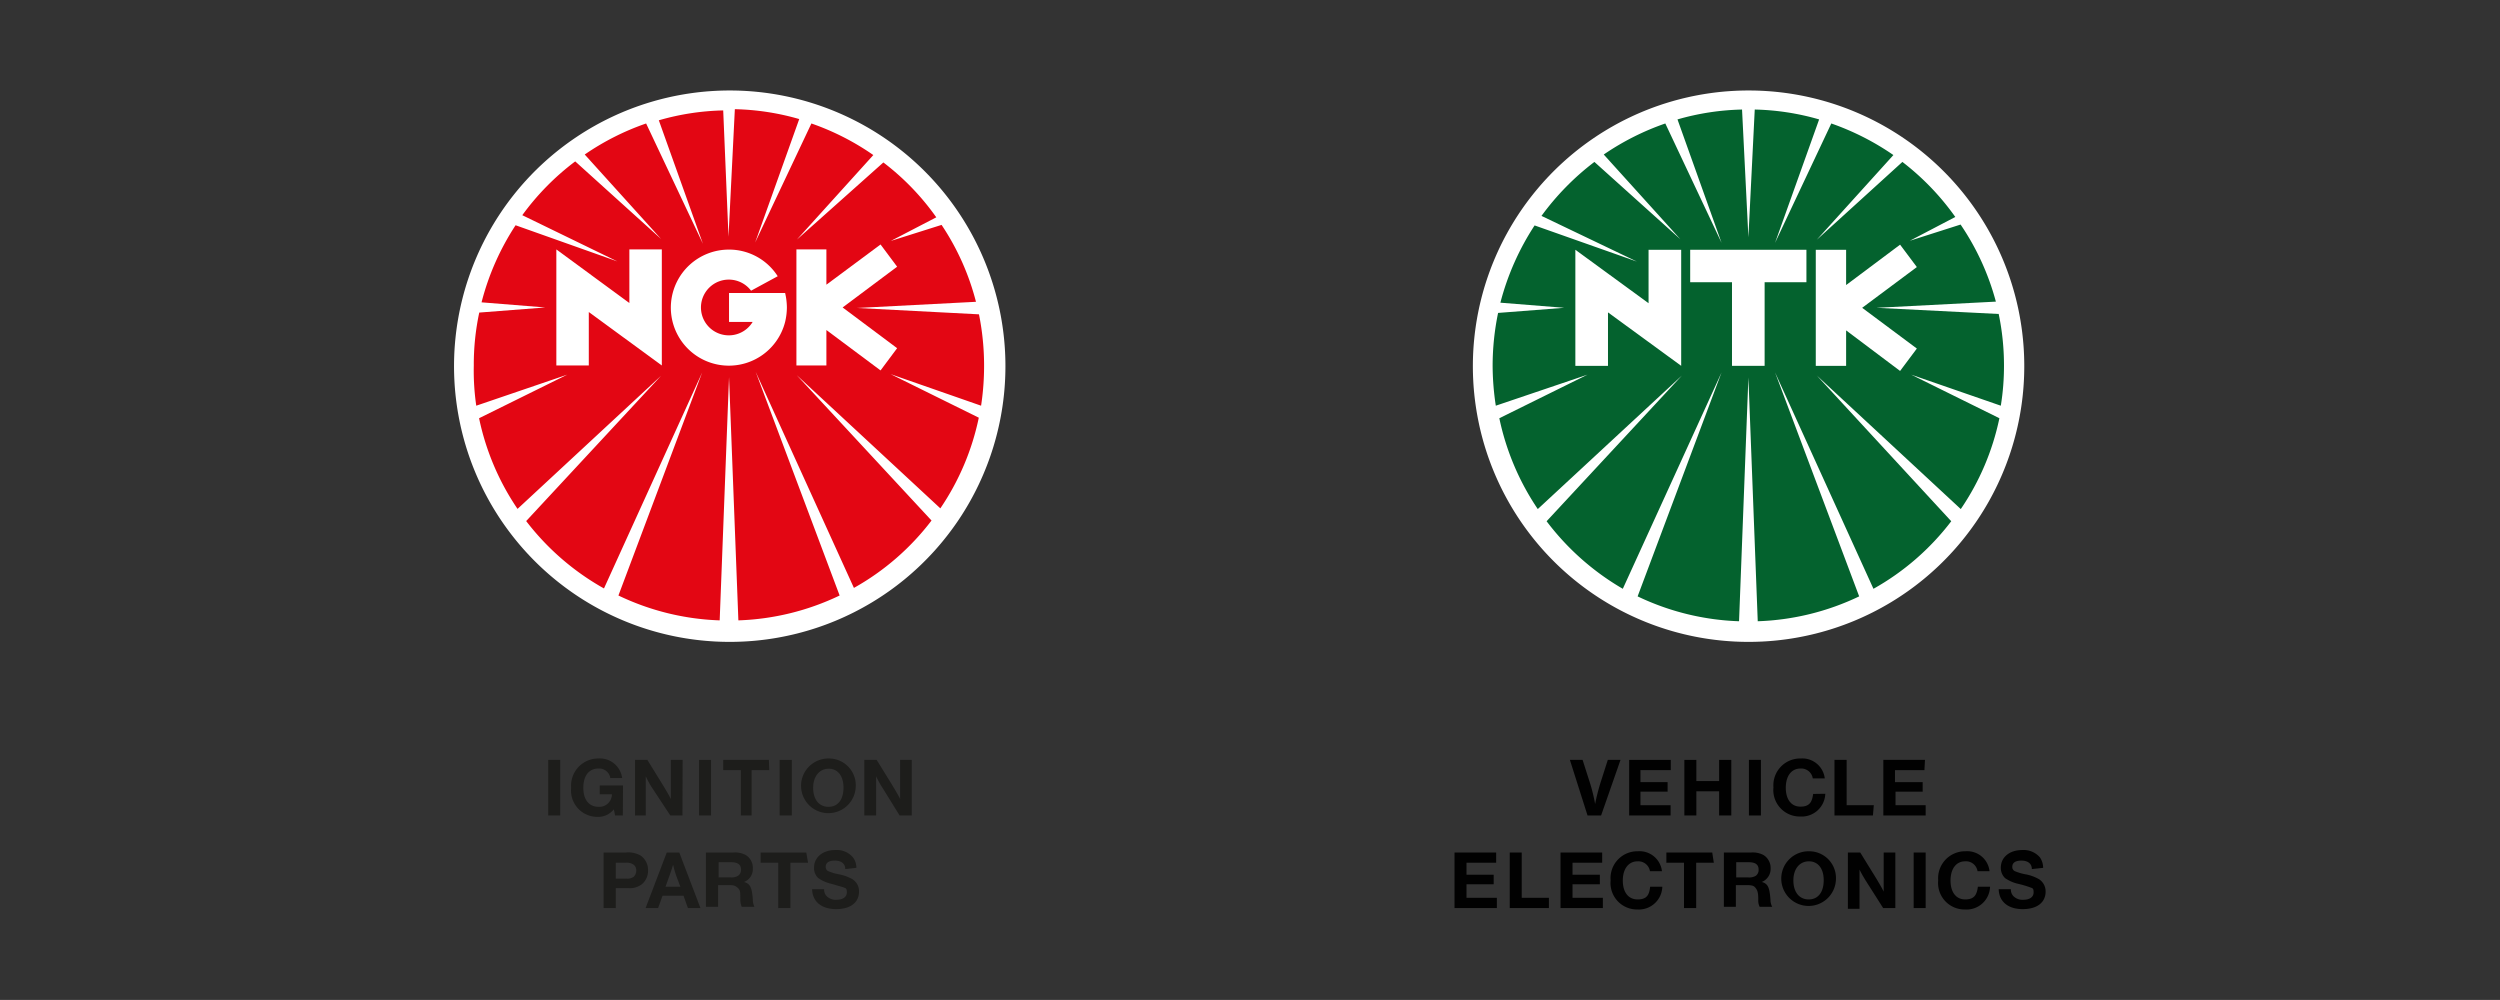 <svg xmlns="http://www.w3.org/2000/svg" viewBox="0 0 141.73 56.69"><rect x="0" y="0" width="141.73" height="56.69" fill="#333333" stroke="none"/><defs><style>.cls-1{fill:none;}.cls-2{fill:#1d1d1b;}.cls-3{fill:#fff;}.cls-4{fill:#e30613;}.cls-5{fill:#010101;}.cls-6{fill:#04622e;}</style></defs><title>NGK NTK</title><g id="Fond_transparent" data-name="Fond transparent"><rect class="cls-1" width="141.73" height="56.69"/></g><g id="NGK_NTK" data-name="NGK NTK"><path class="cls-2" d="M31.76,46.23h-.68V43.08h.68Z" transform="translate(0 0)"/><path class="cls-2" d="M35.31,46.23h-.44l-.07-.35a1.13,1.13,0,0,1-.94.43,1.49,1.49,0,0,1-1.48-1.64A1.54,1.54,0,0,1,33.92,43a1.27,1.27,0,0,1,1.35,1.11H34.6a.64.64,0,0,0-.68-.54c-.53,0-.85.41-.85,1.09s.32,1.08.87,1.08a.71.71,0,0,0,.75-.71H34v-.5h1.32Z" transform="translate(0 0)"/><path class="cls-2" d="M38.69,46.23H38l-1-1.52a5.06,5.06,0,0,1-.39-.7c0,.21,0,.56,0,.88v1.34H36V43.08h.7l.92,1.49c.2.34.34.57.41.73,0-.23,0-.72,0-.9V43.08h.67Z" transform="translate(0 0)"/><path class="cls-2" d="M40.31,46.23h-.68V43.08h.68Z" transform="translate(0 0)"/><path class="cls-2" d="M43.61,43.66h-1v2.57H42V43.66H41v-.58h2.59Z" transform="translate(0 0)"/><path class="cls-2" d="M44.89,46.23H44.2V43.08h.69Z" transform="translate(0 0)"/><path class="cls-2" d="M48.51,44.66A1.55,1.55,0,1,1,47,43,1.52,1.52,0,0,1,48.51,44.66Zm-2.41,0c0,.66.33,1.08.87,1.08s.85-.42.85-1.09-.33-1.07-.84-1.07S46.1,44,46.1,44.66Z" transform="translate(0 0)"/><path class="cls-2" d="M51.69,46.23H51l-.94-1.52a5.06,5.06,0,0,1-.39-.7c0,.21,0,.56,0,.88v1.34H49V43.08h.7l.92,1.49c.2.34.34.57.41.73,0-.23,0-.72,0-.9V43.08h.66Z" transform="translate(0 0)"/><path class="cls-2" d="M35.49,48.33a1.4,1.4,0,0,1,.84.18,1,1,0,0,1,.41.83,1,1,0,0,1-.34.78,1.12,1.12,0,0,1-.78.23h-.71v1.13h-.69V48.33Zm-.58,1.48h.61a.6.6,0,0,0,.4-.1.48.48,0,0,0,.15-.36.39.39,0,0,0-.18-.35.67.67,0,0,0-.4-.09h-.58Z" transform="translate(0 0)"/><path class="cls-2" d="M39.71,51.48H39l-.25-.7H37.56l-.25.7H36.6l1.2-3.15h.71Zm-1.35-1.77a5.42,5.42,0,0,1-.2-.69c-.06.2-.09.3-.23.69l-.2.56h.84Z" transform="translate(0 0)"/><path class="cls-2" d="M41.58,48.33a1.27,1.27,0,0,1,.69.14.84.84,0,0,1,.41.75.78.78,0,0,1-.5.78c.35.1.45.31.5,1a.91.91,0,0,0,.09.41l0,0h-.72a1.1,1.1,0,0,1-.08-.42c0-.43,0-.53-.15-.66s-.24-.15-.49-.15h-.62v1.23h-.69V48.33Zm-.84,1.41h.66a.7.7,0,0,0,.44-.09.4.4,0,0,0,.17-.34c0-.3-.18-.43-.58-.43h-.69Z" transform="translate(0 0)"/><path class="cls-2" d="M45.81,48.91h-1v2.57h-.69V48.91h-1v-.58h2.59Z" transform="translate(0 0)"/><path class="cls-2" d="M47.92,49.27c0-.31-.23-.48-.59-.48s-.52.13-.52.36a.26.26,0,0,0,.13.23,2.81,2.81,0,0,0,.64.19,2.53,2.53,0,0,1,.74.27.8.8,0,0,1,.38.7c0,.63-.49,1-1.3,1s-1.34-.41-1.36-1.13h.68a.54.54,0,0,0,.14.39.73.73,0,0,0,.57.21c.35,0,.58-.16.58-.42s-.07-.23-.24-.3l-.62-.18a2.13,2.13,0,0,1-.76-.33.76.76,0,0,1-.24-.59c0-.58.48-1,1.21-1a1.2,1.2,0,0,1,1,.42,1,1,0,0,1,.19.59Z" transform="translate(0 0)"/><path class="cls-3" d="M57,20.76A15.63,15.63,0,1,1,41.38,5.13,15.63,15.63,0,0,1,57,20.76Z" transform="translate(0 0)"/><path class="cls-4" d="M45.18,13.58l4.33-4.79A14.41,14.41,0,0,0,46,7l-3.19,6.75,2.5-7a14.19,14.19,0,0,0-3.65-.56l-.36,7.23L41,6.26a14.19,14.19,0,0,0-3.65.56l2.5,7L36.63,7a14.41,14.41,0,0,0-3.48,1.76l4.33,4.79-4.87-4.4a14.41,14.41,0,0,0-3,3.05L35,14.82l-5.77-2.05a14.54,14.54,0,0,0-1.93,4.37l3.61.29-3.74.29a14.14,14.14,0,0,0-.31,3A13.86,13.86,0,0,0,27,23l5.16-1.76-5,2.47a14.35,14.35,0,0,0,2.18,5.14l8.14-7.55-7.65,8.24a14.44,14.44,0,0,0,4.41,3.82l5.57-12.25L35.06,33.76a14.36,14.36,0,0,0,5.74,1.41l.53-13.79.53,13.79a14.36,14.36,0,0,0,5.74-1.41L42.84,21.08l5.57,12.25a14.29,14.29,0,0,0,4.4-3.82l-7.64-8.24,8.14,7.55a14.35,14.35,0,0,0,2.18-5.14l-5-2.47L55.62,23a15.18,15.18,0,0,0,.17-2.25,14.78,14.78,0,0,0-.29-2.93l-6.92-.36,6.75-.35a14.18,14.18,0,0,0-1.95-4.36l-2.88.91,2.58-1.34a14.19,14.19,0,0,0-3-3.11Z" transform="translate(0 0)"/><path class="cls-3" d="M41.32,14.15a3.29,3.29,0,1,0,3.19,4.1,3.61,3.61,0,0,0,.1-.82,3.68,3.68,0,0,0-.1-.82H41.33v1.64h1.34a1.58,1.58,0,1,1-.09-1.77l1.51-.82A3.27,3.27,0,0,0,41.32,14.15Z" transform="translate(0 0)"/><polygon class="cls-3" points="35.68 17.18 31.54 14.14 31.54 20.72 33.38 20.72 33.38 17.69 37.52 20.72 37.52 14.14 35.68 14.14 35.68 17.18"/><polygon class="cls-3" points="50.86 15.12 49.92 13.86 46.85 16.14 46.85 14.14 45.15 14.14 45.15 20.72 46.85 20.72 46.85 18.71 49.92 21 50.86 19.74 47.77 17.43 50.86 15.12"/><path class="cls-5" d="M90.77,46.23H90l-1-3.15h.72l.41,1.28a9.4,9.4,0,0,1,.3,1.22,12.07,12.07,0,0,1,.31-1.22l.41-1.28h.72Z" transform="translate(0 0)"/><path class="cls-5" d="M94.72,43.66H93v.68h1.54v.54H93v.77h1.71v.58H92.36V43.08h2.36Z" transform="translate(0 0)"/><path class="cls-5" d="M98.15,46.23h-.69V44.86H96.17v1.37h-.68V43.08h.68v1.2h1.29v-1.2h.69Z" transform="translate(0 0)"/><path class="cls-5" d="M99.83,46.23h-.68V43.08h.68Z" transform="translate(0 0)"/><path class="cls-5" d="M103.48,45a1.34,1.34,0,0,1-1.42,1.29,1.5,1.5,0,0,1-1.52-1.65A1.52,1.52,0,0,1,102.09,43a1.28,1.28,0,0,1,1.36,1.13h-.68a.66.66,0,0,0-.7-.56c-.51,0-.83.42-.83,1.09s.32,1.07.83,1.07.66-.25.72-.72Z" transform="translate(0 0)"/><path class="cls-5" d="M106.18,46.23H104V43.08h.69v2.57h1.54Z" transform="translate(0 0)"/><path class="cls-5" d="M109.1,43.66h-1.67v.68H109v.54h-1.54v.77h1.71v.58h-2.4V43.08h2.36Z" transform="translate(0 0)"/><path class="cls-5" d="M84.82,48.91H83.14v.68h1.54v.54H83.14v.77h1.72v.58h-2.4V48.33h2.36Z" transform="translate(0 0)"/><path class="cls-5" d="M87.81,51.48H85.59V48.33h.68V50.9h1.54Z" transform="translate(0 0)"/><path class="cls-5" d="M90.83,48.91H89.15v.68H90.7v.54H89.15v.77h1.72v.58h-2.4V48.33h2.36Z" transform="translate(0 0)"/><path class="cls-5" d="M94.24,50.27a1.33,1.33,0,0,1-1.41,1.29,1.5,1.5,0,0,1-1.52-1.65,1.52,1.52,0,0,1,1.54-1.65,1.28,1.28,0,0,1,1.37,1.13h-.68a.67.67,0,0,0-.7-.56c-.51,0-.84.42-.84,1.09s.32,1.07.84,1.07.66-.25.71-.72Z" transform="translate(0 0)"/><path class="cls-5" d="M97.16,48.91h-1v2.57h-.69V48.91h-1v-.58h2.6Z" transform="translate(0 0)"/><path class="cls-5" d="M99.27,48.33a1.31,1.31,0,0,1,.7.14.86.86,0,0,1,.41.75.8.8,0,0,1-.5.78c.35.1.44.31.49,1a.88.88,0,0,0,.1.41l0,0h-.71a.81.81,0,0,1-.08-.42c0-.43-.06-.53-.16-.66s-.23-.15-.49-.15h-.62v1.23h-.68V48.33Zm-.84,1.41h.66a.72.72,0,0,0,.45-.09.41.41,0,0,0,.16-.34c0-.3-.18-.43-.58-.43h-.69Z" transform="translate(0 0)"/><path class="cls-5" d="M104.08,49.91a1.55,1.55,0,1,1-1.53-1.65A1.52,1.52,0,0,1,104.08,49.91Zm-2.41,0c0,.66.33,1.08.87,1.08s.85-.42.85-1.09-.33-1.07-.84-1.07S101.67,49.24,101.67,49.91Z" transform="translate(0 0)"/><path class="cls-5" d="M107.45,51.48h-.69L105.82,50a7.76,7.76,0,0,1-.4-.7c0,.21,0,.56,0,.88v1.34h-.66V48.33h.7l.92,1.49c.2.34.34.57.41.73,0-.23,0-.71,0-.9V48.33h.66Z" transform="translate(0 0)"/><path class="cls-5" d="M109.17,51.48h-.68V48.33h.68Z" transform="translate(0 0)"/><path class="cls-5" d="M112.82,50.27a1.33,1.33,0,0,1-1.42,1.29,1.5,1.5,0,0,1-1.52-1.65,1.53,1.53,0,0,1,1.55-1.65,1.27,1.27,0,0,1,1.36,1.13h-.68a.66.66,0,0,0-.7-.56c-.51,0-.83.42-.83,1.09s.32,1.07.83,1.07.66-.25.72-.72Z" transform="translate(0 0)"/><path class="cls-5" d="M115.19,49.27c0-.31-.23-.48-.59-.48s-.52.13-.52.36a.26.26,0,0,0,.13.23,2.81,2.81,0,0,0,.64.19,2.42,2.42,0,0,1,.74.27.82.82,0,0,1,.38.7c0,.63-.49,1-1.3,1s-1.34-.41-1.36-1.13H114a.54.54,0,0,0,.14.39.73.73,0,0,0,.57.21c.36,0,.58-.16.58-.42s-.07-.23-.24-.3a5.54,5.54,0,0,0-.62-.18,2.13,2.13,0,0,1-.76-.33.8.8,0,0,1-.24-.59c0-.58.48-1,1.22-1a1.22,1.22,0,0,1,1,.42,1.06,1.06,0,0,1,.18.59Z" transform="translate(0 0)"/><path class="cls-3" d="M114.76,20.76A15.63,15.63,0,1,1,99.14,5.13,15.62,15.62,0,0,1,114.76,20.76Z" transform="translate(0 0)"/><path class="cls-6" d="M103,13.59l4.34-4.8A14.73,14.73,0,0,0,103.82,7l-3.19,6.77,2.5-7a14.19,14.19,0,0,0-3.65-.56l-.36,7.24-.36-7.24a14.27,14.27,0,0,0-3.66.56l2.5,7L94.41,7a14.66,14.66,0,0,0-3.49,1.76l4.34,4.8L90.39,9.18a14.8,14.8,0,0,0-3,3.06l5.41,2.59L87,12.78a14.76,14.76,0,0,0-1.94,4.38l3.62.29-3.75.29a14.82,14.82,0,0,0-.31,3A15.32,15.32,0,0,0,84.8,23L90,21.24l-5,2.47a14.5,14.5,0,0,0,2.18,5.15l8.17-7.57-7.67,8.26A14.59,14.59,0,0,0,92,33.38L97.6,21.11l-4.76,12.7a14.41,14.41,0,0,0,5.75,1.41l.53-13.82.53,13.82a14.41,14.41,0,0,0,5.75-1.41l-4.77-12.7,5.58,12.27a14.36,14.36,0,0,0,4.41-3.83L103,21.29l8.16,7.57a14.34,14.34,0,0,0,2.19-5.15l-5-2.47L113.43,23a14.07,14.07,0,0,0,.18-2.26,14.31,14.31,0,0,0-.3-2.94l-6.93-.35,6.77-.35a14.39,14.39,0,0,0-2-4.37l-2.88.92,2.58-1.35a14.51,14.51,0,0,0-3-3.12Z" transform="translate(0 0)"/><polygon class="cls-3" points="93.46 17.19 89.31 14.16 89.31 20.74 91.16 20.74 91.16 17.71 95.31 20.74 95.31 14.16 93.46 14.16 93.46 17.19"/><polygon class="cls-3" points="108.67 15.14 107.72 13.87 104.66 16.16 104.66 14.16 102.94 14.16 102.94 20.74 104.66 20.74 104.66 18.73 107.72 21.03 108.67 19.76 105.57 17.45 108.67 15.14"/><polygon class="cls-3" points="102.41 14.16 95.82 14.16 95.82 16 98.19 16 98.19 20.74 100.04 20.74 100.04 16 102.41 16 102.41 14.16"/></g></svg>